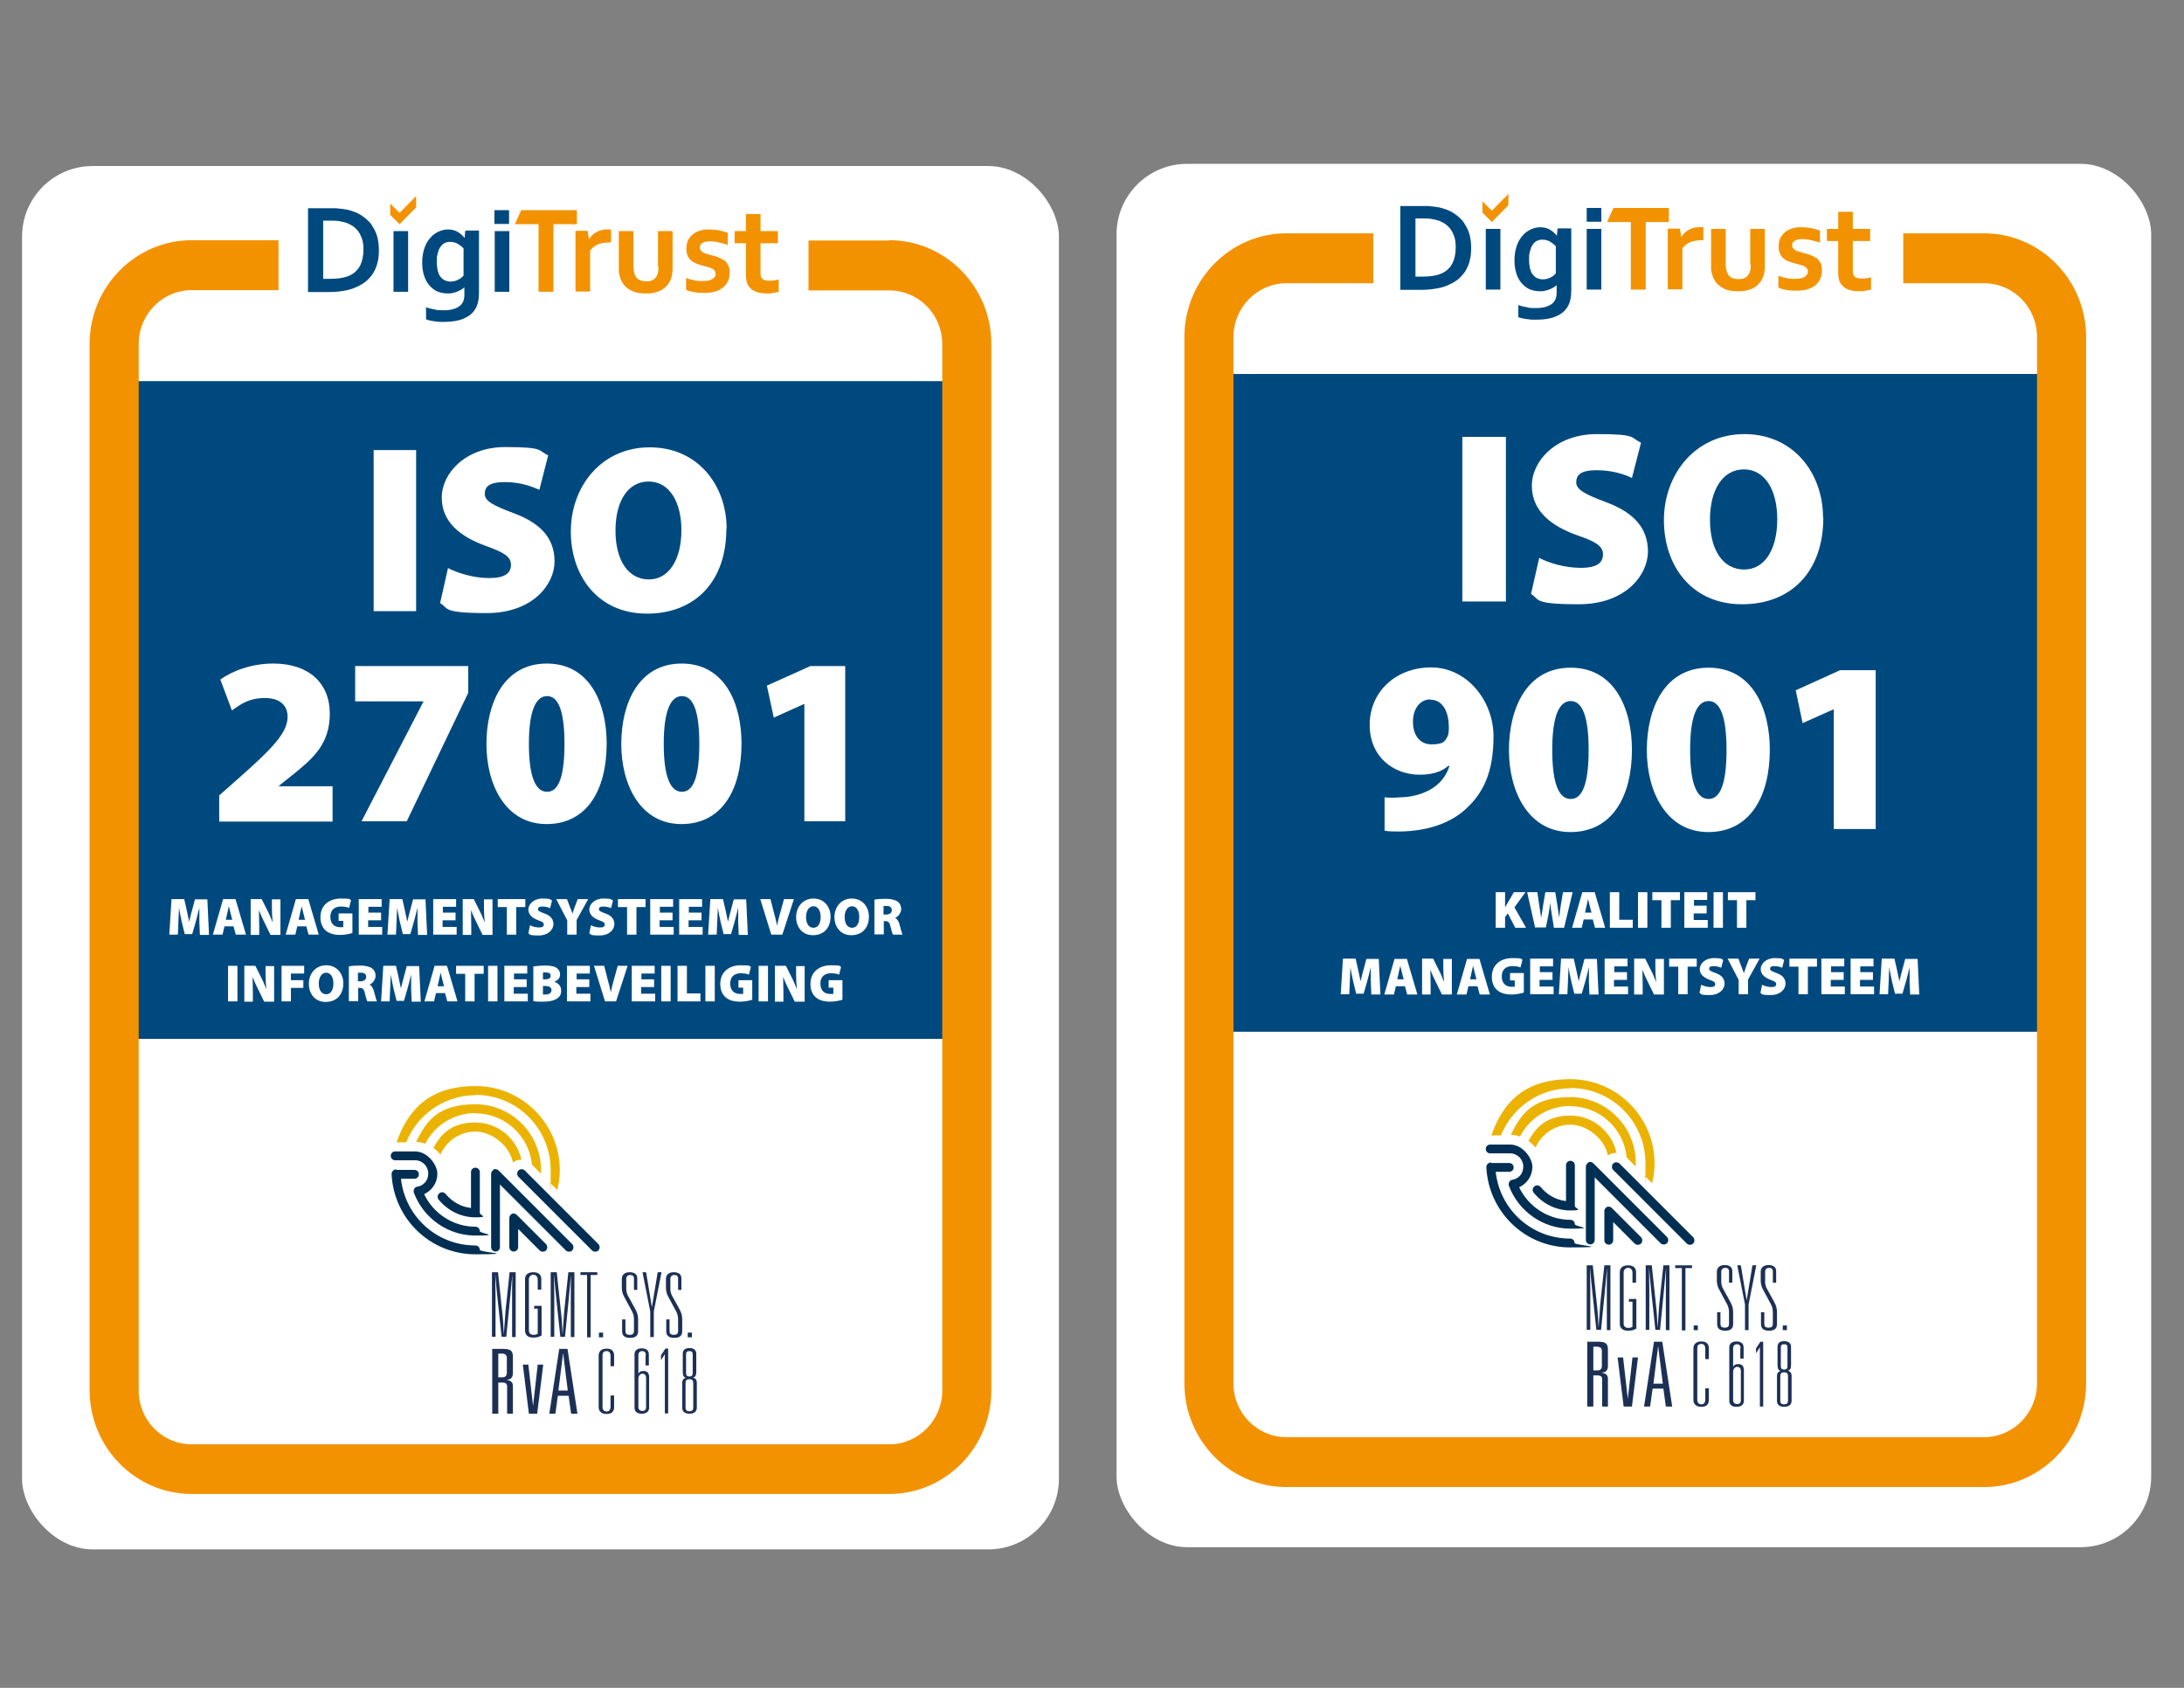 <svg xmlns="http://www.w3.org/2000/svg" id="Laag_1" data-name="Laag 1" viewBox="0 0 792 612"><rect x="0" y="0" width="792" height="612" fill="#808080" stroke="none"/><defs><style>      .cls-1 {        fill: #1c3055;      }      .cls-1, .cls-2, .cls-3, .cls-4, .cls-5, .cls-6, .cls-7 {        stroke-width: 0px;      }      .cls-2 {        fill: #002f53;      }      .cls-3 {        fill: none;      }      .cls-4 {        fill: #f39200;      }      .cls-5 {        fill: #fff;      }      .cls-6 {        fill: #ebb300;      }      .cls-7 {        fill: #00497f;      }    </style></defs><rect class="cls-5" x="404.9" y="59.4" width="375.2" height="501.6" rx="25.6" ry="25.6"></rect><g><path class="cls-7" d="M531,80.9c-.8-1.2-1.9-2.2-3.1-3.1-1.2-.9-2.6-1.6-4.2-2.1-.5-.2-1.1-.3-1.8-.5-.6-.1-1.3-.2-2-.3-.7,0-1.4-.2-2.1-.2-.7,0-1.4,0-2.1,0h-7.9v30.4h7.1c2,0,3.8-.1,5.4-.4,1.6-.2,3.1-.6,4.3-1.1,1.5-.6,2.8-1.3,4-2.2,1.1-.9,2-1.9,2.8-3.1.7-1.2,1.3-2.5,1.6-3.9.4-1.4.5-3,.5-4.6s-.2-3.3-.6-4.8c-.4-1.5-1.1-2.8-1.9-4ZM526.7,95.5c-.8,1.5-2,2.7-3.6,3.5-1.8.9-4.3,1.3-7.5,1.3h-2.3v-21.1h2.4c1.3,0,2.5,0,3.5.2,1,.2,2,.4,2.8.7.9.4,1.7.8,2.5,1.4.7.6,1.3,1.2,1.8,2,.5.8.9,1.7,1.2,2.7.3,1,.4,2.1.4,3.4,0,2.4-.4,4.3-1.2,5.9Z"></path><rect class="cls-7" x="538.8" y="83" width="5.3" height="22"></rect><rect class="cls-7" x="575.4" y="75.4" width="5.3" height="5"></rect><rect class="cls-7" x="575.4" y="83" width="5.3" height="22"></rect><path class="cls-4" d="M612.3,83.4c-1.1.6-2,1.5-2.6,2.6h0l-.5-3.1h-4.4v22h5.3v-14.8c.7-1,1.6-1.8,2.9-2.3,1.2-.5,2.7-.7,4.3-.7h.4v-4.7c-.4,0-.9,0-1.4,0-1.5,0-2.9.3-4,1Z"></path><path class="cls-4" d="M634.9,96c0,1.3-.2,2.3-.5,3-.3.7-.9,1.3-1.5,1.7-.7.4-1.5.5-2.5.5s-1.7-.2-2.4-.5c-.7-.3-1.2-.8-1.5-1.5-.2-.4-.4-.9-.5-1.4-.1-.5-.2-1.2-.2-1.9v-12.9h-5.3v13.5c0,1,0,1.9.3,2.7.2.8.5,1.6.9,2.3.7,1.3,1.8,2.3,3.2,3,1.4.8,3.2,1.1,5.4,1.1s2.2-.1,3.1-.3c.9-.2,1.8-.5,2.5-.9.7-.4,1.4-.9,1.9-1.5.5-.6,1-1.2,1.3-1.9.6-1.2.9-2.7.9-4.5v-13.5h-5.3v13Z"></path><path class="cls-4" d="M658.6,93.6c-.6-.5-1.3-.8-2-1.1-.7-.3-1.5-.5-2.2-.7-.5-.1-1-.2-1.5-.4-.5-.1-1-.3-1.5-.5-.5-.2-.8-.5-1.1-.8-.3-.3-.4-.7-.4-1.2s0-.6.2-.8c.1-.3.3-.5.6-.7.3-.2.6-.4,1.1-.5s1-.2,1.6-.2,1,0,1.6.1c.6,0,1.1.2,1.7.3.6.1,1.1.2,1.7.4.5.1,1.1.3,1.6.5v-4.4c-.9-.3-2-.6-3.2-.9-1.2-.2-2.4-.3-3.7-.3s-2.1.1-3.1.4c-1,.3-1.8.7-2.6,1.3-.7.6-1.3,1.3-1.8,2.2-.4.9-.6,2-.6,3.2s.2,1.8.5,2.5c.3.7.8,1.3,1.3,1.7.5.5,1.2.8,1.9,1.1.7.3,1.5.5,2.2.7.6.2,1.2.3,1.8.5.6.2,1.1.3,1.5.5.4.2.8.5,1,.8.3.3.4.7.4,1.2s-.1.8-.4,1.2c-.2.3-.6.6-1,.8-.4.2-.9.4-1.5.5-.6,0-1.2.1-1.8.1s-1.8,0-2.8-.2c-1-.2-2.1-.5-3.2-.9v4.3c.7.3,1.6.6,2.7.8,1.1.2,2.3.3,3.7.3s2.7-.1,3.8-.4c1.2-.3,2.2-.8,3-1.4.8-.6,1.5-1.4,1.9-2.3.5-.9.7-2,.7-3.3s-.2-2.1-.6-2.8c-.4-.7-.9-1.3-1.5-1.8Z"></path><path class="cls-4" d="M676.8,100.9c-.6,0-1.2.1-1.8.1-1.3,0-2.2-.3-2.7-1-.3-.4-.4-1-.4-1.9v-10.7h6.3v-4.4h-6.3v-6.2h-5.3v6.2h-4.1v4.4h4.1v11.4c0,1.4.2,2.5.5,3.3.5,1.1,1.3,2,2.5,2.6,1.2.6,2.6.9,4.5.9s1.5,0,2.3-.2c.8-.1,1.5-.2,2.1-.4v-4.5c-.5.2-1.1.3-1.7.4Z"></path><polygon class="cls-4" points="605.2 75.4 585.1 75.4 582.8 80.5 591.4 80.5 591.4 105 596.8 105 596.8 80.5 605.2 80.5 605.2 75.4"></polygon><g><path class="cls-3" d="M558.9,86.9s0,0,0,0c0,0,0,0,0,0Z"></path><path class="cls-7" d="M564.8,83l-.2,2.5h0c-.7-.9-1.5-1.6-2.5-2.2-1-.6-2.2-.9-3.5-.9s-2.4.3-3.5.8c-1.1.5-2.2,1.3-3,2.3-.9,1-1.6,2.2-2.1,3.7-.5,1.5-.8,3.2-.8,5.2s.3,3.7.8,5.1c.5,1.4,1.2,2.6,2.1,3.5.9.9,1.8,1.6,2.9,2,1.1.4,2.2.6,3.4.6s1.3,0,1.9-.2c.6-.1,1.2-.3,1.7-.5.5-.2,1-.5,1.4-.7.4-.3.8-.5,1.1-.8h0c0,.3,0,.7,0,1.1,0,.4,0,.8,0,1.1v.5c0,1.9-.6,3.3-1.9,4.2-1.3.9-3.1,1.4-5.5,1.4s-2.3,0-3.4-.3c-1.1-.2-2.1-.4-3.1-.8v4.4c.3.1.8.3,1.3.4.5.1,1.1.2,1.7.3.6,0,1.3.2,1.9.2.7,0,1.4,0,2.1,0,1.3,0,2.5-.1,3.6-.3,1.1-.2,2.2-.5,3.1-.9.9-.4,1.8-.9,2.5-1.5.7-.6,1.3-1.3,1.8-2.2.4-.7.7-1.5.9-2.5.2-.9.3-2,.3-3.3v-22.4h-4.7ZM564.2,99.1c-.2.3-.5.5-.8.8-.3.3-.7.5-1.1.7-.4.2-.8.4-1.3.5-.5.1-1,.2-1.5.2-.8,0-1.5-.2-2.2-.5-.6-.3-1.1-.8-1.6-1.4-.4-.6-.7-1.4-.9-2.2-.2-.9-.3-1.9-.3-3s0-1.9.2-2.6c.2-.8.4-1.4.6-2,.1-.3.3-.6.5-.8h0s.8-1.7,3.1-1.9c0,0,0,0,0,0,0,0,0,0,0,0,0,0,0,0,0,0,.2,0,.3,0,.5,0,.9,0,1.8.2,2.7.7.8.5,1.5,1,2.1,1.7v9.8Z"></path><path class="cls-5" d="M558.9,86.9s0,0,0,0c0,0,0,0,0,0,0,0,0,0,0,0Z"></path></g><path class="cls-4" d="M547,74.4l-6,6.1-3.4-3.4v-4.1l3.4,3.4,6-6.1v4.1Z"></path></g><rect class="cls-5" x="8" y="60.2" width="376" height="501.6" rx="25.6" ry="25.6"></rect><g><g><path class="cls-3" d="M219.3,448.9l-14.6-14.6c1-3.2,1.5-6.5,1.5-10,0-18.6-15.1-33.8-33.7-33.8s-33.7,15.2-33.7,33.8,15.1,33.8,33.7,33.8,12.8-1.9,18.1-5.3l2.9,3c1.9,1.9,5,1.9,6.9,0,.4-.4.8-.9,1-1.4l1.5,1.5c1.9,1.9,5,1.9,6.9,0,.4-.4.8-.9,1-1.5l1.5,1.5c1.9,1.9,5,1.9,6.9,0,.9-.9,1.4-2.2,1.4-3.5s-.5-2.5-1.4-3.5Z"></path><g><path class="cls-2" d="M143.3,417.5c-.9,0-1.6.7-1.6,1.6s.7,1.6,1.6,1.6h7.2c2.7,0,4.8,2.2,4.8,4.8s-1.7,4.4-4,4.8c-.5,0-.9.4-1.1.8-.2.4-.3.9-.1,1.4,3.5,9.3,12.4,15.5,22.3,15.5s1.6-.7,1.6-1.6-.7-1.6-1.6-1.6c-8,0-15.2-4.7-18.6-11.8,2.8-1.3,4.8-4.1,4.8-7.4s-3.6-8.1-8.1-8.1h-7.2Z"></path><path class="cls-2" d="M143.7,424c-.4,0-.9.2-1.2.5-.3.3-.5.8-.5,1.2.8,16.3,14.1,29.1,30.4,29.1s1.6-.7,1.6-1.6-.7-1.6-1.6-1.6c-14,0-25.5-10.5-27-24.2h4.9c.9,0,1.6-.7,1.6-1.6s-.7-1.6-1.6-1.6h-6.6Z"></path><path class="cls-2" d="M170.8,425v13c-3.6-.4-6.8-2.2-9.2-5.1-.6-.7-1.6-.8-2.3-.2-.7.6-.8,1.6-.2,2.3,3.3,4,8.1,6.4,13.3,6.4s1.6-.7,1.6-1.6v-14.8c0-.9-.7-1.6-1.6-1.6s-1.6.7-1.6,1.6Z"></path><path class="cls-2" d="M179.1,424.1c-.6.3-1,.9-1,1.5v26.6c0,.9.7,1.6,1.6,1.6s1.6-.7,1.6-1.6v-22.7c4.5,4.5,23.9,23.9,23.9,23.9.6.6,1.7.6,2.3,0,.6-.6.6-1.7,0-2.3l-26.7-26.7c-.5-.5-1.2-.6-1.8-.4Z"></path><path class="cls-2" d="M185.7,440.1c-.6.3-1,.9-1,1.5v10.6c0,.9.7,1.6,1.6,1.6s1.6-.7,1.6-1.6v-6.6c3,3,7.8,7.8,7.8,7.8.6.6,1.7.6,2.3,0,.6-.6.6-1.7,0-2.3l-10.6-10.6c-.5-.5-1.2-.6-1.8-.4Z"></path><g><path class="cls-3" d="M172.5,397c-11.4,0-21.2,7.1-25.2,17.1h3.3c.1,0,.3,0,.4,0,3.8-8.1,12-13.7,21.5-13.7s23.8,10.7,23.8,23.9,0,.9,0,1.3l3.1,3.1c.2-1.4.4-2.9.4-4.4,0-15-12.2-27.3-27.2-27.3Z"></path><path class="cls-3" d="M172.5,407c8.2,0,15,5.8,16.7,13.5,1.3,0,2.5.5,3.5,1.5l.2.2c-1-10.4-9.8-18.6-20.4-18.6s-14.8,4.5-18.2,11.1c1.1.4,2.1.9,3,1.6,2.9-5.5,8.6-9.2,15.2-9.2Z"></path><path class="cls-3" d="M172.5,410.3c-5.7,0-10.6,3.5-12.7,8.4,1.5,1.9,2.3,4.3,2.3,6.9s-.6,4-1.5,5.7c2.4,4.1,6.9,6.8,11.9,6.8s11-3.8,13-9.1c-1.9-2-1.9-5.2,0-7.1.2-.2.4-.3.6-.5-1.3-6.4-6.9-11.2-13.6-11.2Z"></path><path class="cls-6" d="M159.7,418.7c2.1-4.9,7-8.4,12.7-8.4s12.3,4.8,13.6,11.2c.9-.7,2-1,3.1-1-1.7-7.7-8.6-13.5-16.7-13.5s-12.3,3.7-15.2,9.2c.9.7,1.8,1.5,2.5,2.4Z"></path><path class="cls-6" d="M172.5,403.7c10.6,0,19.4,8.2,20.4,18.6l3.3,3.3c0-.4,0-.9,0-1.3,0-13.2-10.7-23.9-23.8-23.9s-17.7,5.6-21.5,13.7c1.2,0,2.3.2,3.3.6,3.4-6.6,10.3-11.1,18.2-11.1Z"></path><path class="cls-6" d="M172.5,397c15,0,27.2,12.2,27.2,27.3s-.1,2.9-.4,4.4l2.8,2.8c.6-2.3.9-4.7.9-7.2,0-16.8-13.7-30.5-30.5-30.5s-24.5,8.5-28.7,20.4h3.5c4-10,13.8-17.1,25.2-17.1Z"></path></g><path class="cls-2" d="M188,424.4c-.6.6-.6,1.7,0,2.3l26.7,26.7c.6.6,1.7.6,2.3,0,.6-.6.6-1.7,0-2.3l-26.7-26.7c-.6-.6-1.7-.6-2.3,0Z"></path></g></g><g><path class="cls-1" d="M178.4,461.3h2.2l1.5,14.2c.3,2.5.5,5.5.6,8.4h0c.2-2.8.4-6,.6-8.4l1.5-14.2h2.2v23.5h-1.3v-14.6c0-1.5,0-5,.1-8h0c-.3,3.1-.7,6.8-.9,9.3l-1.3,13.2h-1.7l-1.4-13.1c-.2-2-.7-6.7-.9-9.5h0c0,3.1.1,6.5.1,8v14.6h-1.3v-23.5Z"></path><path class="cls-1" d="M193.7,473.5h2.7v10.8h-.2c-.5.4-1.5.7-2.8.7-1.9,0-3-.9-3-2.5v-18.7c0-1.6,1.1-2.5,3-2.5s2.9.9,2.9,2.5v3.8h-1.3v-3.7c0-1-.7-1.7-1.6-1.7s-1.6.7-1.6,1.7v18.6c0,.9.7,1.5,1.6,1.5s1.2-.2,1.6-.4v-9.1h-1.3v-1Z"></path><path class="cls-1" d="M199.7,461.3h2.2l1.5,14.2c.3,2.5.5,5.5.6,8.4h0c.2-2.8.4-6,.6-8.4l1.5-14.2h2.2v23.5h-1.3v-14.6c0-1.5,0-5,.1-8h0c-.3,3.1-.7,6.8-.9,9.3l-1.3,13.2h-1.7l-1.4-13.1c-.2-2-.7-6.7-.9-9.5h0c0,3.1.1,6.5.1,8v14.6h-1.3v-23.5Z"></path><path class="cls-1" d="M212.9,462.3h-2.4v-1h6.1v1h-2.4v22.6h-1.3v-22.6Z"></path><path class="cls-1" d="M217.2,483.2h1.5v1.7h-1.5v-1.7Z"></path><path class="cls-1" d="M226.8,482.6c0,.8.3,1.4,1.5,1.4s1.6-.4,1.6-1.5v-4c0-1.2-.2-2-.7-3l-2.8-5.2c-.6-1-.9-2.3-.9-3.2v-3.4c0-1.5,1.1-2.4,2.8-2.4s2.8.7,2.8,2.2v4.2h-1.2v-4.1c0-.9-.5-1.3-1.4-1.3s-1.4.6-1.4,1.4v3.7c0,.8.2,1.5.5,2.2l2.8,5.1c.6,1.1,1,2.2,1,3.6v4.4c0,1.5-.8,2.4-2.9,2.4s-2.9-.9-2.9-2.5v-4.2h1.2v4.3Z"></path><path class="cls-1" d="M238.6,461.3h1.3l-2.8,14.2v9.3h-1.3v-9.3l-2.8-14.2h1.3l2.1,12.7h0l2.1-12.7Z"></path><path class="cls-1" d="M242.8,482.6c0,.8.3,1.4,1.5,1.4s1.6-.4,1.6-1.5v-4c0-1.2-.2-2-.7-3l-2.8-5.2c-.6-1-.9-2.3-.9-3.2v-3.4c0-1.5,1.1-2.4,2.8-2.4s2.8.7,2.8,2.2v4.2h-1.2v-4.1c0-.9-.5-1.3-1.4-1.3s-1.4.6-1.4,1.4v3.7c0,.8.2,1.5.5,2.2l2.8,5.1c.6,1.1,1,2.2,1,3.6v4.4c0,1.5-.8,2.4-2.9,2.4s-2.9-.9-2.9-2.5v-4.2h1.2v4.3Z"></path><path class="cls-1" d="M249.4,483.2h1.5v1.7h-1.5v-1.7Z"></path><path class="cls-1" d="M183.9,512.6v-9.9c0-1-.6-1.4-1.7-1.4h-1.5v11.3h-2.2v-23.5h4.1c1.2,0,2,.2,2.5.5.6.4.9,1.2.9,2.2v6c0,.9-.2,1.5-.6,1.9-.4.4-1,.6-1.9.6h0c1.7.2,2.5.9,2.5,2.2v10.1h-2.2ZM180.7,499.4h1.5c1.1,0,1.6-.6,1.6-1.7v-5.3c0-1.1-.6-1.6-1.9-1.6h-1.2v8.6Z"></path><path class="cls-1" d="M191.8,512.6l-2.2-17.8h2l1.7,15h0l1.7-15h2l-2.2,17.8h-3.1Z"></path><path class="cls-1" d="M207.1,512.6l-.9-6.5h-3.9l-.9,6.5h-2.2l3.6-23.5h3l3.6,23.5h-2.2ZM205.9,504.2l-1.7-13.6h0l-1.7,13.6h3.4Z"></path><path class="cls-1" d="M217.1,491.5c0-1.6,1.1-2.5,2.9-2.5s2.7.9,2.7,2.5v3.9h-1.3v-3.7c0-.9-.3-1.8-1.4-1.8s-1.5.6-1.5,1.5v18.9c0,.9.6,1.5,1.5,1.5s1.4-.6,1.4-1.8v-4h1.3v4.2c0,1.6-.9,2.5-2.7,2.5s-2.9-.9-2.9-2.5v-18.7Z"></path><path class="cls-1" d="M234.2,491.3c0-.9-.5-1.4-1.3-1.4s-1.4.5-1.4,1.4v6.9h0c.2-.7.9-1.1,1.8-1.1,1.6,0,2.1.9,2.1,2.4v10.9c0,1.4-1,2.2-2.7,2.2s-2.6-.8-2.6-2.2v-19.3c0-1.4.9-2.2,2.6-2.2s2.6.8,2.6,2.2v4h-1.2v-3.8ZM234.3,499.6c0-.9-.5-1.5-1.3-1.5s-1.5.7-1.5,1.8v10.3c0,.9.6,1.4,1.5,1.4s1.3-.5,1.3-1.4v-10.7Z"></path><path class="cls-1" d="M241.1,491h0l-1.4,2.2v-1.8l1.6-2.4h1v23.5h-1.2v-21.6Z"></path><path class="cls-1" d="M247.4,501.5c0-1.2.6-1.8,1.4-1.9h0c-.8-.2-1.2-.8-1.2-2.1v-6.6c0-1.3.7-2.1,2.4-2.1s2.5.8,2.5,2.1v6.6c0,1.2-.4,1.9-1.2,2h0c.8.2,1.4.7,1.4,1.9v9c0,1.4-1,2.2-2.7,2.2s-2.6-.8-2.6-2.2v-9ZM251.4,501.5c0-.9-.3-1.4-1.4-1.4s-1.4.5-1.4,1.4v8.8c0,.9.3,1.4,1.4,1.4s1.4-.5,1.4-1.4v-8.8ZM251.2,491.1c0-.8-.3-1.2-1.2-1.2s-1.2.4-1.2,1.2v6.8c0,.7.3,1.2,1.2,1.2s1.2-.5,1.2-1.2v-6.8Z"></path></g></g><rect class="cls-7" x="38.4" y="138.2" width="311.4" height="238.5"></rect><path class="cls-4" d="M322.5,87.2h-29.3v18.1h29.3c10.6,0,19.2,8.7,19.2,19.5v379.4c0,10.7-8.6,19.5-19.2,19.5H69.5c-10.6,0-19.2-8.7-19.2-19.5V124.7c0-10.7,8.6-19.5,19.2-19.5h31.5v-18.1h-31.5c-20.4,0-37,16.9-37,37.6v379.4c0,20.7,16.6,37.6,37,37.6h253c20.4,0,37-16.9,37-37.6V124.7c0-20.7-16.6-37.6-37-37.6Z"></path><g><path class="cls-5" d="M72.3,334.3c0-1.5,0-3.2,0-5.2h0c-.4,1.7-.9,3.6-1.3,5.1l-1.3,4.5h-2.7l-1.1-4.5c-.3-1.4-.7-3.3-1-5.1h0c0,1.8-.2,3.7-.2,5.2l-.2,4.6h-3.1l.8-12.9h4.6l.8,3.5c.3,1.4.7,3.2,1,4.7h0c.4-1.6.8-3.4,1.2-4.7l.9-3.4h4.5l.6,12.9h-3.3l-.2-4.6Z"></path><path class="cls-5" d="M81.4,335.9l-.7,3h-3.5l3.7-12.9h4.5l3.8,12.9h-3.7l-.8-3h-3.3ZM84.2,333.4l-.6-2.3c-.2-.7-.4-1.8-.6-2.5h0c-.2.8-.4,1.8-.6,2.6l-.5,2.3h2.4Z"></path><path class="cls-5" d="M90.9,338.9v-12.9h4l2,4c.7,1.3,1.4,3,2,4.5h0c-.2-1.7-.3-3.5-.3-5.4v-3h3.1v12.9h-3.6l-2.1-4.3c-.7-1.4-1.5-3.1-2.1-4.7h0c0,1.7.1,3.7.1,5.8v3.2h-3.1Z"></path><path class="cls-5" d="M107.8,335.9l-.7,3h-3.5l3.7-12.9h4.5l3.8,12.9h-3.7l-.8-3h-3.3ZM110.6,333.4l-.6-2.3c-.2-.7-.4-1.8-.6-2.5h0c-.2.8-.4,1.8-.6,2.6l-.5,2.3h2.4Z"></path><path class="cls-5" d="M127.8,338.3c-.9.3-2.7.7-4.4.7-2.5,0-4.2-.6-5.4-1.7-1.2-1.1-1.8-2.8-1.8-4.7,0-4.5,3.3-6.8,7.4-6.8s3,.3,3.7.6l-.7,2.8c-.7-.3-1.6-.5-3-.5-2.1,0-3.8,1.1-3.8,3.7s1.5,3.8,3.6,3.8.9,0,1.1-.1v-2.2h-1.7v-2.7h5v7Z"></path><path class="cls-5" d="M138.1,333.7h-4.6v2.4h5.1v2.8h-8.5v-12.9h8.3v2.8h-4.8v2.1h4.6v2.8Z"></path><path class="cls-5" d="M151.4,334.3c0-1.5,0-3.2,0-5.2h0c-.4,1.7-.9,3.6-1.3,5.1l-1.3,4.5h-2.7l-1.1-4.5c-.3-1.4-.7-3.3-1-5.1h0c0,1.8-.2,3.7-.2,5.2l-.2,4.6h-3.1l.8-12.9h4.6l.8,3.5c.3,1.4.7,3.2,1,4.7h0c.4-1.6.8-3.4,1.2-4.7l.9-3.4h4.5l.6,12.9h-3.3l-.2-4.6Z"></path><path class="cls-5" d="M165.1,333.7h-4.6v2.4h5.1v2.8h-8.5v-12.9h8.3v2.8h-4.8v2.1h4.6v2.8Z"></path><path class="cls-5" d="M167.8,338.9v-12.9h4l2,4c.7,1.3,1.4,3,2,4.5h0c-.2-1.7-.3-3.5-.3-5.4v-3h3.1v12.9h-3.6l-2.1-4.3c-.7-1.4-1.5-3.1-2.1-4.7h0c0,1.7.1,3.7.1,5.8v3.2h-3.1Z"></path><path class="cls-5" d="M183.7,328.9h-3.2v-2.9h10v2.9h-3.3v10h-3.4v-10Z"></path><path class="cls-5" d="M192.2,335.5c.8.4,2,.8,3.3.8s1.7-.4,1.7-1.1-.6-1-2-1.5c-2.1-.8-3.6-2-3.6-3.9s1.9-4,5.1-4,2.6.3,3.5.7l-.7,2.8c-.5-.2-1.5-.6-2.8-.6s-1.6.4-1.6,1,.7.9,2.3,1.5c2.3.8,3.3,2.1,3.3,3.9s-1.7,4.1-5.4,4.1-3-.4-3.7-.8l.6-2.9Z"></path><path class="cls-5" d="M205.7,338.9v-5.2l-4-7.7h3.9l1.1,2.9c.4.9.6,1.5.9,2.4h0c.2-.8.5-1.5.8-2.4l1.1-2.9h3.8l-4.2,7.6v5.3h-3.4Z"></path><path class="cls-5" d="M214.3,335.5c.8.4,2,.8,3.3.8s1.7-.4,1.7-1.1-.6-1-2-1.5c-2.1-.8-3.6-2-3.6-3.9s1.9-4,5.1-4,2.6.3,3.5.7l-.7,2.8c-.5-.2-1.5-.6-2.8-.6s-1.6.4-1.6,1,.7.9,2.3,1.5c2.3.8,3.3,2.1,3.3,3.9s-1.7,4.1-5.4,4.1-3-.4-3.7-.8l.6-2.9Z"></path><path class="cls-5" d="M227.3,328.9h-3.2v-2.9h10v2.9h-3.3v10h-3.4v-10Z"></path><path class="cls-5" d="M243.8,333.7h-4.6v2.4h5.1v2.8h-8.5v-12.9h8.3v2.8h-4.8v2.1h4.6v2.8Z"></path><path class="cls-5" d="M254.3,333.7h-4.6v2.4h5.1v2.8h-8.5v-12.9h8.3v2.8h-4.8v2.1h4.6v2.8Z"></path><path class="cls-5" d="M267.7,334.3c0-1.5,0-3.2,0-5.2h0c-.4,1.7-.9,3.6-1.3,5.1l-1.3,4.5h-2.7l-1.1-4.5c-.3-1.4-.7-3.3-1-5.1h0c0,1.8-.2,3.7-.2,5.2l-.2,4.6h-3.1l.8-12.9h4.6l.8,3.5c.3,1.4.7,3.2,1,4.7h0c.4-1.6.8-3.4,1.2-4.7l.9-3.4h4.5l.6,12.9h-3.3l-.2-4.6Z"></path><path class="cls-5" d="M279.7,338.9l-4-12.9h3.7l1.3,5.1c.4,1.4.8,2.9,1.1,4.5h0c.3-1.6.7-3.1,1.1-4.5l1.4-5.1h3.6l-4.2,12.9h-4Z"></path><path class="cls-5" d="M301.2,332.3c0,4.2-2.5,6.8-6.4,6.8s-6.1-3-6.1-6.6,2.4-6.7,6.3-6.7,6.2,3.1,6.2,6.5ZM292.3,332.5c0,2.4,1,3.9,2.7,3.9s2.6-1.6,2.6-3.9-1-3.9-2.6-3.9-2.7,1.6-2.7,3.9Z"></path><path class="cls-5" d="M315.1,332.3c0,4.2-2.5,6.8-6.4,6.8s-6.1-3-6.1-6.6,2.4-6.7,6.3-6.7,6.2,3.1,6.2,6.5ZM306.3,332.5c0,2.4,1,3.9,2.7,3.9s2.6-1.6,2.6-3.9-1-3.9-2.6-3.9-2.7,1.6-2.7,3.9Z"></path><path class="cls-5" d="M317.1,326.2c1-.2,2.4-.3,4.1-.3s3.3.3,4.3,1c.8.6,1.3,1.5,1.3,2.8s-1.2,2.8-2.2,3.1h0c.8.4,1.3,1.3,1.6,2.4.4,1.3.8,3.2,1.1,3.7h-3.5c-.2-.4-.5-1.4-.9-3-.3-1.5-.8-1.9-1.9-1.9h-.5v4.8h-3.4v-12.7ZM320.5,331.6h.9c1.3,0,2-.7,2-1.6s-.6-1.5-1.8-1.5c-.6,0-1,0-1.2,0v3.1Z"></path><path class="cls-5" d="M86.1,350.2v12.9h-3.4v-12.9h3.4Z"></path><path class="cls-5" d="M88.6,363.1v-12.9h4l2,4c.7,1.3,1.4,3,2,4.5h0c-.2-1.7-.3-3.5-.3-5.4v-3h3.1v12.9h-3.6l-2.1-4.3c-.7-1.4-1.5-3.1-2.1-4.7h0c0,1.7.1,3.7.1,5.8v3.2h-3.1Z"></path><path class="cls-5" d="M102.1,350.2h8.2v2.8h-4.8v2.4h4.5v2.8h-4.5v4.9h-3.4v-12.9Z"></path><path class="cls-5" d="M124.5,356.5c0,4.2-2.5,6.8-6.4,6.8s-6.1-3-6.1-6.6,2.4-6.7,6.3-6.7,6.2,3.1,6.2,6.5ZM115.6,356.6c0,2.4,1,3.9,2.7,3.9s2.6-1.6,2.6-3.9-1-3.9-2.6-3.9-2.7,1.6-2.7,3.9Z"></path><path class="cls-5" d="M126.5,350.4c1-.2,2.4-.3,4.1-.3s3.3.3,4.3,1c.8.6,1.3,1.5,1.3,2.8s-1.2,2.8-2.2,3.1h0c.8.4,1.3,1.3,1.6,2.4.4,1.3.8,3.2,1.1,3.7h-3.5c-.2-.4-.5-1.4-.9-3-.3-1.5-.8-1.9-1.9-1.9h-.5v4.8h-3.4v-12.7ZM129.9,355.8h.9c1.3,0,2-.7,2-1.6s-.6-1.5-1.8-1.5c-.6,0-1,0-1.2,0v3.1Z"></path><path class="cls-5" d="M149.1,358.5c0-1.5,0-3.2,0-5.2h0c-.4,1.7-.9,3.6-1.3,5.1l-1.3,4.5h-2.7l-1.1-4.5c-.3-1.4-.7-3.3-1-5.1h0c0,1.8-.2,3.7-.2,5.2l-.2,4.6h-3.1l.8-12.9h4.6l.8,3.5c.3,1.4.7,3.2,1,4.7h0c.4-1.6.8-3.4,1.2-4.7l.9-3.4h4.5l.6,12.9h-3.3l-.2-4.6Z"></path><path class="cls-5" d="M158.1,360.1l-.7,3h-3.5l3.7-12.9h4.5l3.8,12.9h-3.7l-.8-3h-3.3ZM161,357.5l-.6-2.3c-.2-.7-.4-1.8-.6-2.5h0c-.2.8-.4,1.8-.6,2.6l-.5,2.3h2.4Z"></path><path class="cls-5" d="M168.6,353.1h-3.2v-2.9h10v2.9h-3.3v10h-3.4v-10Z"></path><path class="cls-5" d="M180.4,350.2v12.9h-3.4v-12.9h3.4Z"></path><path class="cls-5" d="M190.9,357.9h-4.6v2.4h5.1v2.8h-8.5v-12.9h8.3v2.8h-4.8v2.1h4.6v2.8Z"></path><path class="cls-5" d="M193.5,350.4c.8-.1,2.5-.3,4-.3s2.9.1,3.9.6c1,.5,1.7,1.4,1.7,2.6s-.6,2.1-2.1,2.7h0c1.6.5,2.5,1.6,2.5,3.2s-.6,2.2-1.4,2.8c-1,.7-2.5,1.2-5.3,1.2s-2.7-.1-3.4-.2v-12.6ZM196.9,355.1h.7c1.5,0,2.1-.5,2.1-1.3s-.6-1.2-1.7-1.2-.9,0-1.1,0v2.5ZM196.9,360.6c.2,0,.5,0,1,0,1.1,0,2.1-.5,2.1-1.6s-1-1.5-2.3-1.5h-.8v3.1Z"></path><path class="cls-5" d="M213.6,357.9h-4.6v2.4h5.1v2.8h-8.5v-12.9h8.3v2.8h-4.8v2.1h4.6v2.8Z"></path><path class="cls-5" d="M219.4,363.1l-4-12.9h3.7l1.3,5.1c.4,1.4.8,2.9,1.1,4.5h0c.3-1.6.7-3.1,1.1-4.5l1.4-5.1h3.6l-4.2,12.9h-4Z"></path><path class="cls-5" d="M237.1,357.9h-4.6v2.4h5.1v2.8h-8.5v-12.9h8.3v2.8h-4.8v2.1h4.6v2.8Z"></path><path class="cls-5" d="M243.2,350.2v12.9h-3.4v-12.9h3.4Z"></path><path class="cls-5" d="M245.7,350.2h3.4v10h4.9v2.9h-8.3v-12.9Z"></path><path class="cls-5" d="M259.2,350.2v12.9h-3.4v-12.9h3.4Z"></path><path class="cls-5" d="M272.8,362.5c-.9.3-2.7.7-4.4.7-2.5,0-4.2-.6-5.4-1.7-1.2-1.1-1.8-2.8-1.8-4.7,0-4.5,3.3-6.8,7.4-6.8s3,.3,3.7.6l-.7,2.8c-.7-.3-1.6-.5-3-.5-2.1,0-3.8,1.1-3.8,3.7s1.5,3.8,3.6,3.8.9,0,1.1-.1v-2.2h-1.7v-2.7h5v7Z"></path><path class="cls-5" d="M278.5,350.2v12.9h-3.4v-12.9h3.4Z"></path><path class="cls-5" d="M281,363.1v-12.9h4l2,4c.7,1.3,1.4,3,2,4.5h0c-.2-1.7-.3-3.5-.3-5.4v-3h3.1v12.9h-3.6l-2.1-4.3c-.7-1.4-1.5-3.1-2.1-4.7h0c0,1.7.1,3.7.1,5.8v3.2h-3.1Z"></path><path class="cls-5" d="M305.5,362.5c-.9.3-2.7.7-4.4.7-2.5,0-4.2-.6-5.4-1.7-1.2-1.1-1.8-2.8-1.8-4.7,0-4.5,3.3-6.8,7.4-6.8s3,.3,3.7.6l-.7,2.8c-.7-.3-1.6-.5-3-.5-2.1,0-3.8,1.1-3.8,3.7s1.5,3.8,3.6,3.8.9,0,1.1-.1v-2.2h-1.7v-2.7h5v7Z"></path></g><g><path class="cls-7" d="M134.9,81.7c-.8-1.2-1.9-2.2-3.1-3.1-1.2-.9-2.6-1.6-4.2-2.1-.5-.2-1.1-.3-1.8-.5-.6-.1-1.3-.2-2-.3-.7,0-1.4-.2-2.1-.2-.7,0-1.4,0-2.1,0h-7.9v30.4h7.1c2,0,3.8-.1,5.4-.4,1.6-.2,3.1-.6,4.3-1.1,1.5-.6,2.8-1.3,4-2.2,1.1-.9,2-1.9,2.8-3.1.7-1.2,1.3-2.5,1.6-3.9.4-1.4.5-3,.5-4.6s-.2-3.3-.6-4.8c-.4-1.5-1.1-2.8-1.9-4ZM130.6,96.3c-.8,1.5-2,2.7-3.6,3.5-1.8.9-4.3,1.3-7.5,1.3h-2.3v-21.1h2.4c1.3,0,2.5,0,3.5.2,1,.2,2,.4,2.8.7.9.4,1.7.8,2.5,1.4.7.6,1.3,1.2,1.8,2,.5.8.9,1.7,1.2,2.7.3,1,.4,2.1.4,3.4,0,2.4-.4,4.3-1.2,5.9Z"></path><rect class="cls-7" x="142.7" y="83.8" width="5.3" height="22"></rect><rect class="cls-7" x="179.3" y="76.2" width="5.3" height="5"></rect><rect class="cls-7" x="179.4" y="83.8" width="5.3" height="22"></rect><path class="cls-4" d="M216.2,84.2c-1.1.6-2,1.5-2.6,2.6h0l-.5-3.1h-4.4v22h5.3v-14.8c.7-1,1.6-1.8,2.9-2.3,1.2-.5,2.7-.7,4.3-.7h.4v-4.7c-.4,0-.9,0-1.4,0-1.5,0-2.9.3-4,1Z"></path><path class="cls-4" d="M238.8,96.8c0,1.3-.2,2.3-.5,3-.3.7-.9,1.3-1.5,1.7-.7.4-1.5.5-2.5.5s-1.7-.2-2.4-.5c-.7-.3-1.2-.8-1.5-1.5-.2-.4-.4-.9-.5-1.4-.1-.5-.2-1.2-.2-1.9v-12.9h-5.3v13.5c0,1,0,1.9.3,2.7.2.8.5,1.6.9,2.3.7,1.3,1.8,2.3,3.2,3,1.4.8,3.2,1.1,5.4,1.1s2.2-.1,3.1-.3c.9-.2,1.8-.5,2.5-.9.7-.4,1.4-.9,1.9-1.5.5-.6,1-1.2,1.3-1.9.6-1.2.9-2.7.9-4.5v-13.5h-5.3v13Z"></path><path class="cls-4" d="M262.5,94.4c-.6-.5-1.3-.8-2-1.1-.7-.3-1.5-.5-2.2-.7-.5-.1-1-.2-1.5-.4-.5-.1-1-.3-1.5-.5-.5-.2-.8-.5-1.1-.8-.3-.3-.4-.7-.4-1.2s0-.6.2-.8c.1-.3.3-.5.6-.7.3-.2.6-.4,1.1-.5s1-.2,1.6-.2,1,0,1.6.1c.6,0,1.1.2,1.7.3.6.1,1.1.2,1.7.4.5.1,1.1.3,1.6.5v-4.4c-.9-.3-2-.6-3.2-.9-1.2-.2-2.4-.3-3.7-.3s-2.1.1-3.1.4c-1,.3-1.8.7-2.6,1.3-.7.6-1.3,1.3-1.8,2.2-.4.9-.6,2-.6,3.2s.2,1.8.5,2.5c.3.7.8,1.3,1.3,1.7.5.5,1.2.8,1.9,1.1.7.3,1.5.5,2.2.7.6.2,1.2.3,1.8.5.6.2,1.1.3,1.5.5.4.2.8.5,1,.8.3.3.4.7.4,1.2s-.1.8-.4,1.2c-.2.3-.6.6-1,.8-.4.2-.9.4-1.5.5-.6,0-1.2.1-1.8.1s-1.8,0-2.8-.2c-1-.2-2.1-.5-3.2-.9v4.3c.7.3,1.6.6,2.7.8,1.1.2,2.3.3,3.7.3s2.7-.1,3.8-.4c1.2-.3,2.2-.8,3-1.4.8-.6,1.5-1.4,1.9-2.3.5-.9.7-2,.7-3.3s-.2-2.1-.6-2.8c-.4-.7-.9-1.3-1.5-1.8Z"></path><path class="cls-4" d="M280.7,101.7c-.6,0-1.2.1-1.8.1-1.3,0-2.2-.3-2.7-1-.3-.4-.4-1-.4-1.9v-10.7h6.3v-4.4h-6.3v-6.2h-5.3v6.2h-4.1v4.4h4.1v11.4c0,1.4.2,2.5.5,3.3.5,1.1,1.3,2,2.5,2.6,1.2.6,2.6.9,4.5.9s1.5,0,2.3-.2c.8-.1,1.5-.2,2.1-.4v-4.5c-.5.2-1.1.3-1.7.4Z"></path><polygon class="cls-4" points="209.2 76.2 189 76.2 186.7 81.3 195.3 81.3 195.3 105.8 200.7 105.8 200.7 81.3 209.2 81.3 209.2 76.2"></polygon><g><path class="cls-3" d="M162.8,87.7s0,0,0,0c0,0,0,0,0,0Z"></path><path class="cls-7" d="M168.7,83.8l-.2,2.5h0c-.7-.9-1.5-1.6-2.5-2.2-1-.6-2.2-.9-3.5-.9s-2.4.3-3.5.8c-1.1.5-2.2,1.3-3,2.3-.9,1-1.6,2.2-2.1,3.7-.5,1.5-.8,3.2-.8,5.2s.3,3.7.8,5.1c.5,1.4,1.2,2.6,2.1,3.5.9.9,1.8,1.6,2.9,2,1.1.4,2.2.6,3.4.6s1.3,0,1.9-.2c.6-.1,1.2-.3,1.7-.5.5-.2,1-.5,1.4-.7.4-.3.8-.5,1.1-.8h0c0,.3,0,.7,0,1.1,0,.4,0,.8,0,1.1v.5c0,1.9-.6,3.3-1.9,4.2-1.3.9-3.1,1.4-5.5,1.4s-2.3,0-3.4-.3c-1.1-.2-2.1-.4-3.1-.8v4.4c.3.1.8.3,1.3.4.5.1,1.1.2,1.7.3.6,0,1.3.2,1.9.2.7,0,1.4,0,2.1,0,1.3,0,2.5-.1,3.6-.3,1.1-.2,2.2-.5,3.1-.9.9-.4,1.8-.9,2.5-1.5.7-.6,1.3-1.3,1.8-2.2.4-.7.7-1.5.9-2.5.2-.9.3-2,.3-3.3v-22.4h-4.7ZM168.1,99.9c-.2.3-.5.5-.8.8-.3.3-.7.5-1.1.7-.4.2-.8.4-1.3.5-.5.1-1,.2-1.5.2-.8,0-1.5-.2-2.2-.5-.6-.3-1.1-.8-1.6-1.4-.4-.6-.7-1.4-.9-2.2-.2-.9-.3-1.9-.3-3s0-1.9.2-2.6c.2-.8.4-1.4.6-2,.1-.3.3-.6.5-.8h0s.8-1.7,3.1-1.9c0,0,0,0,0,0,0,0,0,0,0,0,0,0,0,0,0,0,.2,0,.3,0,.5,0,.9,0,1.8.2,2.7.7.8.5,1.5,1,2.1,1.7v9.8Z"></path><path class="cls-5" d="M162.8,87.6s0,0,0,0c0,0,0,0,0,0,0,0,0,0,0,0Z"></path></g><path class="cls-4" d="M150.9,75.2l-6,6.1-3.4-3.4v-4.1l3.4,3.4,6-6.1v4.1Z"></path></g><g><g><path class="cls-5" d="M150.9,163.2v58.4h-15.4v-58.4h15.4Z"></path><path class="cls-5" d="M162.5,206c3.5,1.8,9.2,3.6,14.9,3.6s7.9-1.8,7.9-4.8-2.6-4.5-9-6.8c-9.7-3.5-16.1-8.9-16.1-17.6s8.5-18.3,23-18.3,11.8,1.3,15.6,3l-3.2,12.5c-2.5-1.1-6.7-2.8-12.5-2.8s-7.3,1.7-7.3,4.3,3.1,4.2,10.3,6.9c10.3,3.8,15,9.4,15,17.6s-7.8,18.7-24.6,18.7-13.7-1.9-16.9-3.6l2.9-12.9Z"></path><path class="cls-5" d="M263.4,191.8c0,18.8-11.1,30.7-28.8,30.7s-27.6-13.6-27.6-29.8,11-30.5,28.6-30.5,27.9,13.9,27.9,29.5ZM223.2,192.4c0,10.9,4.7,17.7,12.1,17.7s11.8-7.4,11.8-17.8-4.4-17.7-11.9-17.7-12,7.1-12,17.8Z"></path></g><g><path class="cls-5" d="M79.5,297.8v-9.4l7.7-6.8c11.3-10,17-15.8,17.1-21.6,0-4.1-2.6-6.9-8.3-6.9s-8.8,2.3-11.9,4.5l-4.2-11.2c4.3-3.1,11.3-5.8,19.2-5.8,12.9,0,20.5,7.1,20.5,18.2s-6.3,16.3-12.9,21.7l-5.5,4.4v.2h19.4v12.8h-41.1Z"></path><path class="cls-5" d="M169.8,241.5v9.7l-22.3,46.6h-16.4l22.4-43.3v-.2h-24.7v-12.8h41Z"></path><path class="cls-5" d="M220,269.6c0,16.5-6.9,29.2-21.8,29.2s-21.8-14.3-21.8-29,6.2-29.2,21.9-29.2,21.7,14.6,21.7,29ZM191.8,269.7c0,12.2,2.5,17.4,6.6,17.4s6.3-5.3,6.3-17.4-2.3-17.3-6.3-17.3-6.6,5.1-6.6,17.3Z"></path><path class="cls-5" d="M268.9,269.6c0,16.5-6.9,29.2-21.8,29.2s-21.8-14.3-21.8-29,6.2-29.2,21.9-29.2,21.7,14.6,21.7,29ZM240.7,269.7c0,12.2,2.5,17.4,6.6,17.4s6.3-5.3,6.3-17.4-2.3-17.3-6.3-17.3-6.6,5.1-6.6,17.3Z"></path><path class="cls-5" d="M291.7,255.3h-.2l-10.9,4.9-2.5-11.6,15.8-7.1h12.6v56.3h-14.8v-42.5Z"></path></g></g><g><g><path class="cls-3" d="M616.3,446.3l-14.6-14.6c1-3.2,1.5-6.5,1.5-10,0-18.6-15.1-33.8-33.7-33.8s-33.7,15.2-33.7,33.8,15.1,33.8,33.7,33.8,12.8-1.9,18.1-5.3l2.9,3c1.9,1.9,5,1.9,6.9,0,.4-.4.8-.9,1-1.4l1.5,1.5c1.9,1.9,5,1.9,6.9,0,.4-.4.8-.9,1-1.5l1.5,1.5c1.9,1.9,5,1.9,6.9,0,.9-.9,1.4-2.2,1.4-3.5s-.5-2.5-1.4-3.5Z"></path><g><path class="cls-2" d="M540.4,415c-.9,0-1.6.7-1.6,1.6s.7,1.6,1.6,1.6h7.2c2.7,0,4.8,2.2,4.8,4.8s-1.7,4.4-4,4.8c-.5,0-.9.4-1.1.8-.2.4-.3.9-.1,1.4,3.5,9.3,12.4,15.5,22.3,15.5s1.6-.7,1.6-1.6-.7-1.6-1.6-1.6c-8,0-15.2-4.7-18.6-11.8,2.8-1.3,4.8-4.1,4.8-7.4s-3.6-8.1-8.1-8.1h-7.2Z"></path><path class="cls-2" d="M540.7,421.5c-.4,0-.9.2-1.2.5-.3.3-.5.8-.5,1.2.8,16.3,14.1,29.1,30.4,29.1s1.6-.7,1.6-1.6-.7-1.6-1.6-1.6c-14,0-25.5-10.5-27-24.2h4.9c.9,0,1.6-.7,1.6-1.6s-.7-1.6-1.6-1.6h-6.6Z"></path><path class="cls-2" d="M567.9,422.5v13c-3.6-.4-6.8-2.2-9.2-5.1-.6-.7-1.6-.8-2.3-.2-.7.6-.8,1.6-.2,2.3,3.3,4,8.1,6.4,13.3,6.4s1.6-.7,1.6-1.6v-14.8c0-.9-.7-1.6-1.6-1.6s-1.6.7-1.6,1.6Z"></path><path class="cls-2" d="M576.1,421.5c-.6.3-1,.9-1,1.5v26.6c0,.9.7,1.6,1.6,1.6s1.6-.7,1.6-1.6v-22.7c4.5,4.5,23.9,23.9,23.9,23.9.6.6,1.7.6,2.3,0,.6-.6.6-1.7,0-2.3l-26.7-26.7c-.5-.5-1.2-.6-1.8-.4Z"></path><path class="cls-2" d="M582.8,437.6c-.6.3-1,.9-1,1.5v10.6c0,.9.7,1.6,1.6,1.6s1.6-.7,1.6-1.6v-6.6c3,3,7.8,7.8,7.8,7.8.6.6,1.7.6,2.3,0,.6-.6.6-1.7,0-2.3l-10.6-10.6c-.5-.5-1.2-.6-1.8-.4Z"></path><g><path class="cls-3" d="M569.5,394.5c-11.4,0-21.2,7.1-25.2,17.1h3.3c.1,0,.3,0,.4,0,3.8-8.1,12-13.7,21.5-13.7s23.8,10.7,23.8,23.9,0,.9,0,1.3l3.1,3.1c.2-1.4.4-2.9.4-4.4,0-15-12.2-27.3-27.2-27.3Z"></path><path class="cls-3" d="M569.5,404.5c8.2,0,15,5.8,16.7,13.5,1.3,0,2.5.5,3.5,1.5l.2.2c-1-10.4-9.8-18.6-20.4-18.6s-14.8,4.5-18.2,11.1c1.1.4,2.1.9,3,1.6,2.9-5.5,8.6-9.2,15.2-9.2Z"></path><path class="cls-3" d="M569.5,407.8c-5.7,0-10.6,3.5-12.7,8.4,1.5,1.9,2.3,4.3,2.3,6.9s-.6,4-1.5,5.7c2.4,4.1,6.9,6.8,11.9,6.8s11-3.8,13-9.1c-1.9-2-1.9-5.2,0-7.1.2-.2.4-.3.6-.5-1.3-6.4-6.9-11.2-13.6-11.2Z"></path><path class="cls-6" d="M556.8,416.2c2.1-4.9,7-8.4,12.7-8.4s12.3,4.8,13.6,11.2c.9-.7,2-1,3.1-1-1.7-7.7-8.6-13.5-16.7-13.5s-12.3,3.7-15.2,9.2c.9.7,1.8,1.5,2.5,2.4Z"></path><path class="cls-6" d="M569.5,401.1c10.6,0,19.4,8.2,20.4,18.6l3.3,3.3c0-.4,0-.9,0-1.3,0-13.2-10.7-23.9-23.8-23.9s-17.7,5.6-21.5,13.7c1.2,0,2.3.2,3.3.6,3.4-6.6,10.3-11.1,18.2-11.1Z"></path><path class="cls-6" d="M569.5,394.5c15,0,27.2,12.2,27.2,27.3s-.1,2.9-.4,4.4l2.8,2.8c.6-2.3.9-4.7.9-7.2,0-16.8-13.7-30.5-30.5-30.5s-24.5,8.5-28.7,20.4h3.5c4-10,13.8-17.1,25.2-17.1Z"></path></g><path class="cls-2" d="M585,421.9c-.6.6-.6,1.7,0,2.3l26.7,26.7c.6.6,1.7.6,2.3,0,.6-.6.6-1.7,0-2.3l-26.7-26.7c-.6-.6-1.7-.6-2.3,0Z"></path></g></g><g><path class="cls-1" d="M575.4,458.8h2.2l1.5,14.2c.3,2.5.5,5.5.6,8.4h0c.2-2.8.4-6,.6-8.4l1.5-14.2h2.2v23.5h-1.3v-14.6c0-1.5,0-5,.1-8h0c-.3,3.1-.7,6.8-.9,9.3l-1.3,13.2h-1.7l-1.4-13.1c-.2-2-.7-6.7-.9-9.5h0c0,3.1.1,6.5.1,8v14.6h-1.3v-23.5Z"></path><path class="cls-1" d="M590.7,471h2.7v10.8h-.2c-.5.4-1.5.7-2.8.7-1.9,0-3-.9-3-2.5v-18.7c0-1.6,1.1-2.5,3-2.5s2.9.9,2.9,2.5v3.8h-1.3v-3.7c0-1-.7-1.7-1.6-1.7s-1.6.7-1.6,1.7v18.6c0,.9.7,1.5,1.6,1.5s1.2-.2,1.6-.4v-9.1h-1.3v-1Z"></path><path class="cls-1" d="M596.8,458.8h2.2l1.5,14.2c.3,2.5.5,5.5.6,8.4h0c.2-2.8.4-6,.6-8.4l1.5-14.2h2.2v23.5h-1.3v-14.6c0-1.5,0-5,.1-8h0c-.3,3.1-.7,6.8-.9,9.3l-1.3,13.2h-1.7l-1.4-13.1c-.2-2-.7-6.7-.9-9.5h0c0,3.1.1,6.5.1,8v14.6h-1.3v-23.5Z"></path><path class="cls-1" d="M609.9,459.8h-2.4v-1h6.1v1h-2.4v22.6h-1.3v-22.6Z"></path><path class="cls-1" d="M614.2,480.6h1.5v1.7h-1.5v-1.7Z"></path><path class="cls-1" d="M623.9,480c0,.8.3,1.4,1.5,1.4s1.6-.4,1.6-1.5v-4c0-1.2-.2-2-.7-3l-2.8-5.2c-.6-1-.9-2.3-.9-3.2v-3.4c0-1.5,1.1-2.4,2.8-2.4s2.8.7,2.8,2.2v4.2h-1.2v-4.1c0-.9-.5-1.3-1.4-1.3s-1.4.6-1.4,1.4v3.7c0,.8.2,1.5.5,2.2l2.8,5.1c.6,1.1,1,2.2,1,3.6v4.4c0,1.5-.8,2.4-2.9,2.4s-2.9-.9-2.9-2.5v-4.2h1.2v4.3Z"></path><path class="cls-1" d="M635.6,458.8h1.3l-2.8,14.2v9.3h-1.3v-9.3l-2.8-14.2h1.3l2.1,12.7h0l2.1-12.7Z"></path><path class="cls-1" d="M639.8,480c0,.8.3,1.4,1.5,1.4s1.6-.4,1.6-1.5v-4c0-1.2-.2-2-.7-3l-2.8-5.2c-.6-1-.9-2.3-.9-3.2v-3.4c0-1.5,1.1-2.4,2.8-2.4s2.8.7,2.8,2.2v4.2h-1.2v-4.1c0-.9-.5-1.3-1.4-1.3s-1.4.6-1.4,1.4v3.7c0,.8.2,1.5.5,2.2l2.8,5.1c.6,1.1,1,2.2,1,3.6v4.4c0,1.5-.8,2.4-2.9,2.4s-2.9-.9-2.9-2.5v-4.2h1.2v4.3Z"></path><path class="cls-1" d="M646.5,480.6h1.5v1.7h-1.5v-1.7Z"></path><path class="cls-1" d="M581,510v-9.9c0-1-.6-1.4-1.7-1.4h-1.5v11.3h-2.2v-23.5h4.1c1.2,0,2,.2,2.5.5.6.4.9,1.2.9,2.2v6c0,.9-.2,1.5-.6,1.9-.4.4-1,.6-1.9.6h0c1.7.2,2.5.9,2.5,2.2v10.1h-2.2ZM577.8,496.9h1.5c1.1,0,1.6-.6,1.6-1.7v-5.3c0-1.1-.6-1.6-1.9-1.6h-1.2v8.6Z"></path><path class="cls-1" d="M588.8,510l-2.2-17.8h2l1.7,15h0l1.7-15h2l-2.2,17.8h-3.1Z"></path><path class="cls-1" d="M604.1,510l-.9-6.5h-3.9l-.9,6.5h-2.2l3.6-23.5h3l3.6,23.5h-2.2ZM603,501.7l-1.7-13.6h0l-1.7,13.6h3.4Z"></path><path class="cls-1" d="M614.1,488.9c0-1.6,1.1-2.5,2.9-2.5s2.7.9,2.7,2.5v3.9h-1.3v-3.7c0-.9-.3-1.8-1.4-1.8s-1.5.6-1.5,1.5v18.9c0,.9.6,1.5,1.5,1.5s1.4-.6,1.4-1.8v-4h1.3v4.2c0,1.6-.9,2.5-2.7,2.5s-2.9-.9-2.9-2.5v-18.7Z"></path><path class="cls-1" d="M631.2,488.8c0-.9-.5-1.4-1.3-1.4s-1.4.5-1.4,1.4v6.9h0c.2-.7.9-1.1,1.8-1.1,1.6,0,2.1.9,2.1,2.4v10.9c0,1.4-1,2.2-2.7,2.2s-2.6-.8-2.6-2.2v-19.3c0-1.4.9-2.2,2.6-2.2s2.6.8,2.6,2.2v4h-1.2v-3.8ZM631.3,497.1c0-.9-.5-1.5-1.3-1.5s-1.5.7-1.5,1.8v10.3c0,.9.6,1.4,1.5,1.4s1.3-.5,1.3-1.4v-10.7Z"></path><path class="cls-1" d="M638.2,488.5h0l-1.4,2.2v-1.8l1.6-2.4h1v23.5h-1.2v-21.6Z"></path><path class="cls-1" d="M644.4,499c0-1.2.6-1.8,1.4-1.9h0c-.8-.2-1.2-.8-1.2-2.1v-6.6c0-1.3.7-2.1,2.4-2.1s2.5.8,2.5,2.1v6.6c0,1.2-.4,1.9-1.2,2h0c.8.2,1.4.7,1.4,1.9v9c0,1.4-1,2.2-2.7,2.2s-2.6-.8-2.6-2.2v-9ZM648.4,499c0-.9-.3-1.4-1.4-1.4s-1.4.5-1.4,1.4v8.8c0,.9.3,1.4,1.4,1.4s1.4-.5,1.4-1.4v-8.8ZM648.2,488.6c0-.8-.3-1.2-1.2-1.2s-1.2.4-1.2,1.2v6.8c0,.7.3,1.2,1.2,1.2s1.2-.5,1.2-1.2v-6.8Z"></path></g></g><rect class="cls-7" x="435.5" y="135.6" width="311.4" height="238.5"></rect><path class="cls-4" d="M719.5,84.6h-29.3v18.1h29.3c10.6,0,19.2,8.7,19.2,19.5v379.4c0,10.7-8.6,19.5-19.2,19.5h-253c-10.6,0-19.2-8.7-19.2-19.5V122.2c0-10.7,8.6-19.5,19.2-19.5h31.5v-18.1h-31.5c-20.4,0-37,16.9-37,37.6v379.4c0,20.7,16.6,37.6,37,37.6h253c20.4,0,37-16.9,37-37.6V122.2c0-20.7-16.6-37.6-37-37.6Z"></path><g><path class="cls-5" d="M546.1,158.4v59.7h-15.8v-59.7h15.8Z"></path><path class="cls-5" d="M558,202.2c3.6,1.9,9.4,3.7,15.3,3.7s8-1.9,8-4.9-2.6-4.6-9.3-6.9c-9.9-3.5-16.5-9.1-16.5-18s8.7-18.7,23.6-18.7,12,1.3,16,3.1l-3.3,12.8c-2.5-1.2-6.9-2.8-12.8-2.8s-7.4,1.8-7.4,4.4,3.1,4.3,10.6,7.1c10.6,3.9,15.4,9.7,15.4,18s-7.9,19.1-25.1,19.1-14-1.9-17.3-3.7l3-13.2Z"></path><path class="cls-5" d="M661.2,187.7c0,19.2-11.3,31.4-29.5,31.4s-28.3-13.9-28.3-30.5,11.3-31.2,29.2-31.2,28.5,14.3,28.5,30.2ZM620.1,188.4c0,11.2,4.8,18.1,12.4,18.1s12-7.5,12-18.2-4.5-18.1-12.1-18.1-12.3,7.3-12.3,18.2Z"></path><path class="cls-5" d="M502.1,289.1c1.7.2,3,.2,5.6,0,3.9,0,7.9-1.1,10.8-2.7,3.8-2.1,6.1-5.3,7.1-8.6l-.3-.2c-2.3,2.1-5.6,3.3-10.5,3.3-9.3,0-18.1-6.3-18.1-18.1s9.3-20.8,22.3-20.8,22.6,12.1,22.6,25-3.6,20.4-10,26.3c-5.8,5.3-13.9,8-23.9,8.2-2,0-4.2,0-5.6-.3v-12.2ZM518.6,253.6c-3.5,0-6.3,3.3-6.2,8.3,0,4,2,8,6.7,8s4.9-1.3,5.8-2.8c.4-.8.5-1.8.5-3.5,0-4.5-1.6-9.9-6.8-9.9h0Z"></path><path class="cls-5" d="M591.8,271.8c0,16.9-7.1,29.9-22.3,29.9s-22.3-14.6-22.3-29.7,6.4-29.9,22.4-29.9,22.2,15,22.2,29.7ZM562.9,271.9c0,12.5,2.5,17.8,6.7,17.8s6.5-5.4,6.5-17.8-2.4-17.7-6.5-17.7-6.7,5.2-6.7,17.7Z"></path><path class="cls-5" d="M641.8,271.8c0,16.9-7.1,29.9-22.3,29.9s-22.3-14.6-22.3-29.7,6.4-29.9,22.4-29.9,22.2,15,22.2,29.7ZM612.9,271.9c0,12.5,2.5,17.8,6.7,17.8s6.5-5.4,6.5-17.8-2.4-17.7-6.5-17.7-6.7,5.2-6.7,17.7Z"></path><path class="cls-5" d="M665.1,257.2h-.2l-11.2,5-2.5-11.9,16.1-7.3h12.9v57.6h-15.2v-43.5Z"></path></g><g><path class="cls-5" d="M542.4,323.5h3.4v5.5h0c.3-.5.5-1,.8-1.4l2.4-4.1h4.2l-4,5.5,4.2,7.4h-3.9l-2.7-5.2-1,1.3v3.9h-3.4v-12.9Z"></path><path class="cls-5" d="M556.7,336.4l-2.9-12.9h3.7l.7,4.8c.2,1.5.5,3.2.7,4.5h0c.2-1.5.5-3,.7-4.6l.8-4.7h3.6l.8,5c.2,1.5.4,2.8.6,4.2h0c.2-1.4.4-3,.6-4.5l.8-4.7h3.5l-3.1,12.9h-3.7l-.8-5.1c-.2-1.1-.4-2.3-.5-3.9h0c-.2,1.5-.4,2.7-.6,3.9l-1,5h-3.8Z"></path><path class="cls-5" d="M574.3,333.4l-.7,3h-3.5l3.7-12.9h4.5l3.8,12.9h-3.7l-.8-3h-3.3ZM577.1,330.8l-.6-2.3c-.2-.7-.4-1.8-.6-2.5h0c-.2.8-.4,1.8-.6,2.6l-.5,2.3h2.4Z"></path><path class="cls-5" d="M583.8,323.5h3.4v10h4.9v2.9h-8.3v-12.9Z"></path><path class="cls-5" d="M597.4,323.5v12.9h-3.4v-12.9h3.4Z"></path><path class="cls-5" d="M602.4,326.4h-3.2v-2.9h10v2.9h-3.3v10h-3.4v-10Z"></path><path class="cls-5" d="M618.8,331.2h-4.6v2.4h5.1v2.8h-8.5v-12.9h8.3v2.8h-4.8v2.1h4.6v2.8Z"></path><path class="cls-5" d="M624.8,323.5v12.9h-3.4v-12.9h3.4Z"></path><path class="cls-5" d="M629.8,326.4h-3.2v-2.9h10v2.9h-3.3v10h-3.4v-10Z"></path><path class="cls-5" d="M497.1,355.9c0-1.5,0-3.2,0-5.2h0c-.4,1.7-.9,3.6-1.3,5.1l-1.3,4.5h-2.7l-1.1-4.5c-.3-1.4-.7-3.3-1-5.1h0c0,1.8-.2,3.7-.2,5.2l-.2,4.6h-3.1l.8-12.9h4.6l.8,3.5c.3,1.4.7,3.2,1,4.7h0c.4-1.6.8-3.4,1.2-4.7l.9-3.4h4.5l.6,12.9h-3.3l-.2-4.6Z"></path><path class="cls-5" d="M506.2,357.6l-.7,3h-3.5l3.7-12.9h4.5l3.8,12.9h-3.7l-.8-3h-3.3ZM509,355l-.6-2.3c-.2-.7-.4-1.8-.6-2.5h0c-.2.8-.4,1.8-.6,2.6l-.5,2.3h2.4Z"></path><path class="cls-5" d="M515.7,360.5v-12.9h4l2,4c.7,1.3,1.4,3,2,4.5h0c-.2-1.7-.3-3.5-.3-5.4v-3h3.1v12.9h-3.6l-2.1-4.3c-.7-1.4-1.5-3.1-2.1-4.7h0c0,1.7.1,3.7.1,5.8v3.2h-3.1Z"></path><path class="cls-5" d="M532.5,357.6l-.7,3h-3.5l3.7-12.9h4.5l3.8,12.9h-3.7l-.8-3h-3.3ZM535.4,355l-.6-2.3c-.2-.7-.4-1.8-.6-2.5h0c-.2.8-.4,1.8-.6,2.6l-.5,2.3h2.4Z"></path><path class="cls-5" d="M552.6,359.9c-.9.3-2.7.7-4.4.7-2.5,0-4.2-.6-5.4-1.7-1.2-1.1-1.8-2.8-1.8-4.7,0-4.5,3.3-6.8,7.4-6.8s3,.3,3.7.6l-.7,2.8c-.7-.3-1.6-.5-3-.5-2.1,0-3.8,1.1-3.8,3.7s1.5,3.8,3.6,3.8.9,0,1.1-.1v-2.2h-1.7v-2.7h5v7Z"></path><path class="cls-5" d="M562.9,355.3h-4.6v2.4h5.1v2.8h-8.5v-12.9h8.3v2.8h-4.8v2.1h4.6v2.8Z"></path><path class="cls-5" d="M576.2,355.9c0-1.5,0-3.2,0-5.2h0c-.4,1.7-.9,3.6-1.3,5.1l-1.3,4.5h-2.7l-1.1-4.5c-.3-1.4-.7-3.3-1-5.1h0c0,1.8-.2,3.7-.2,5.2l-.2,4.6h-3.1l.8-12.9h4.6l.8,3.5c.3,1.4.7,3.2,1,4.7h0c.4-1.6.8-3.4,1.2-4.7l.9-3.4h4.5l.6,12.9h-3.3l-.2-4.6Z"></path><path class="cls-5" d="M589.9,355.3h-4.6v2.4h5.1v2.8h-8.5v-12.9h8.3v2.8h-4.8v2.1h4.6v2.8Z"></path><path class="cls-5" d="M592.6,360.5v-12.9h4l2,4c.7,1.3,1.4,3,2,4.5h0c-.2-1.7-.3-3.5-.3-5.4v-3h3.1v12.9h-3.6l-2.1-4.3c-.7-1.4-1.5-3.1-2.1-4.7h0c0,1.7.1,3.7.1,5.8v3.2h-3.1Z"></path><path class="cls-5" d="M608.5,350.5h-3.2v-2.9h10v2.9h-3.3v10h-3.4v-10Z"></path><path class="cls-5" d="M617,357.1c.8.4,2,.8,3.3.8s1.7-.4,1.7-1.1-.6-1-2-1.5c-2.1-.8-3.6-2-3.6-3.9s1.9-4,5.1-4,2.6.3,3.4.7l-.7,2.8c-.5-.2-1.5-.6-2.8-.6s-1.6.4-1.6,1,.7.9,2.3,1.5c2.3.8,3.3,2.1,3.3,3.9s-1.7,4.1-5.4,4.1-3-.4-3.7-.8l.6-2.9Z"></path><path class="cls-5" d="M630.5,360.5v-5.2l-4-7.7h3.9l1.1,2.9c.4.9.6,1.5.9,2.4h0c.2-.8.5-1.5.8-2.4l1.1-2.9h3.8l-4.2,7.6v5.3h-3.4Z"></path><path class="cls-5" d="M639.1,357.1c.8.4,2,.8,3.3.8s1.7-.4,1.7-1.1-.6-1-2-1.5c-2.1-.8-3.6-2-3.6-3.9s1.9-4,5.1-4,2.6.3,3.4.7l-.7,2.8c-.5-.2-1.5-.6-2.8-.6s-1.6.4-1.6,1,.7.9,2.3,1.5c2.3.8,3.3,2.1,3.3,3.9s-1.7,4.1-5.4,4.1-3-.4-3.7-.8l.6-2.9Z"></path><path class="cls-5" d="M652.1,350.5h-3.2v-2.9h10v2.9h-3.3v10h-3.4v-10Z"></path><path class="cls-5" d="M668.5,355.3h-4.6v2.4h5.1v2.8h-8.5v-12.9h8.3v2.8h-4.8v2.1h4.6v2.8Z"></path><path class="cls-5" d="M679.1,355.3h-4.6v2.4h5.1v2.8h-8.5v-12.9h8.3v2.8h-4.8v2.1h4.6v2.8Z"></path><path class="cls-5" d="M692.5,355.9c0-1.5,0-3.2,0-5.2h0c-.4,1.7-.9,3.6-1.3,5.1l-1.3,4.5h-2.7l-1.1-4.5c-.3-1.4-.7-3.3-1-5.1h0c0,1.8-.2,3.7-.2,5.2l-.2,4.6h-3.1l.8-12.9h4.6l.8,3.5c.3,1.4.7,3.2,1,4.7h0c.4-1.6.8-3.4,1.2-4.7l.9-3.4h4.5l.6,12.9h-3.3l-.2-4.6Z"></path></g></svg>
